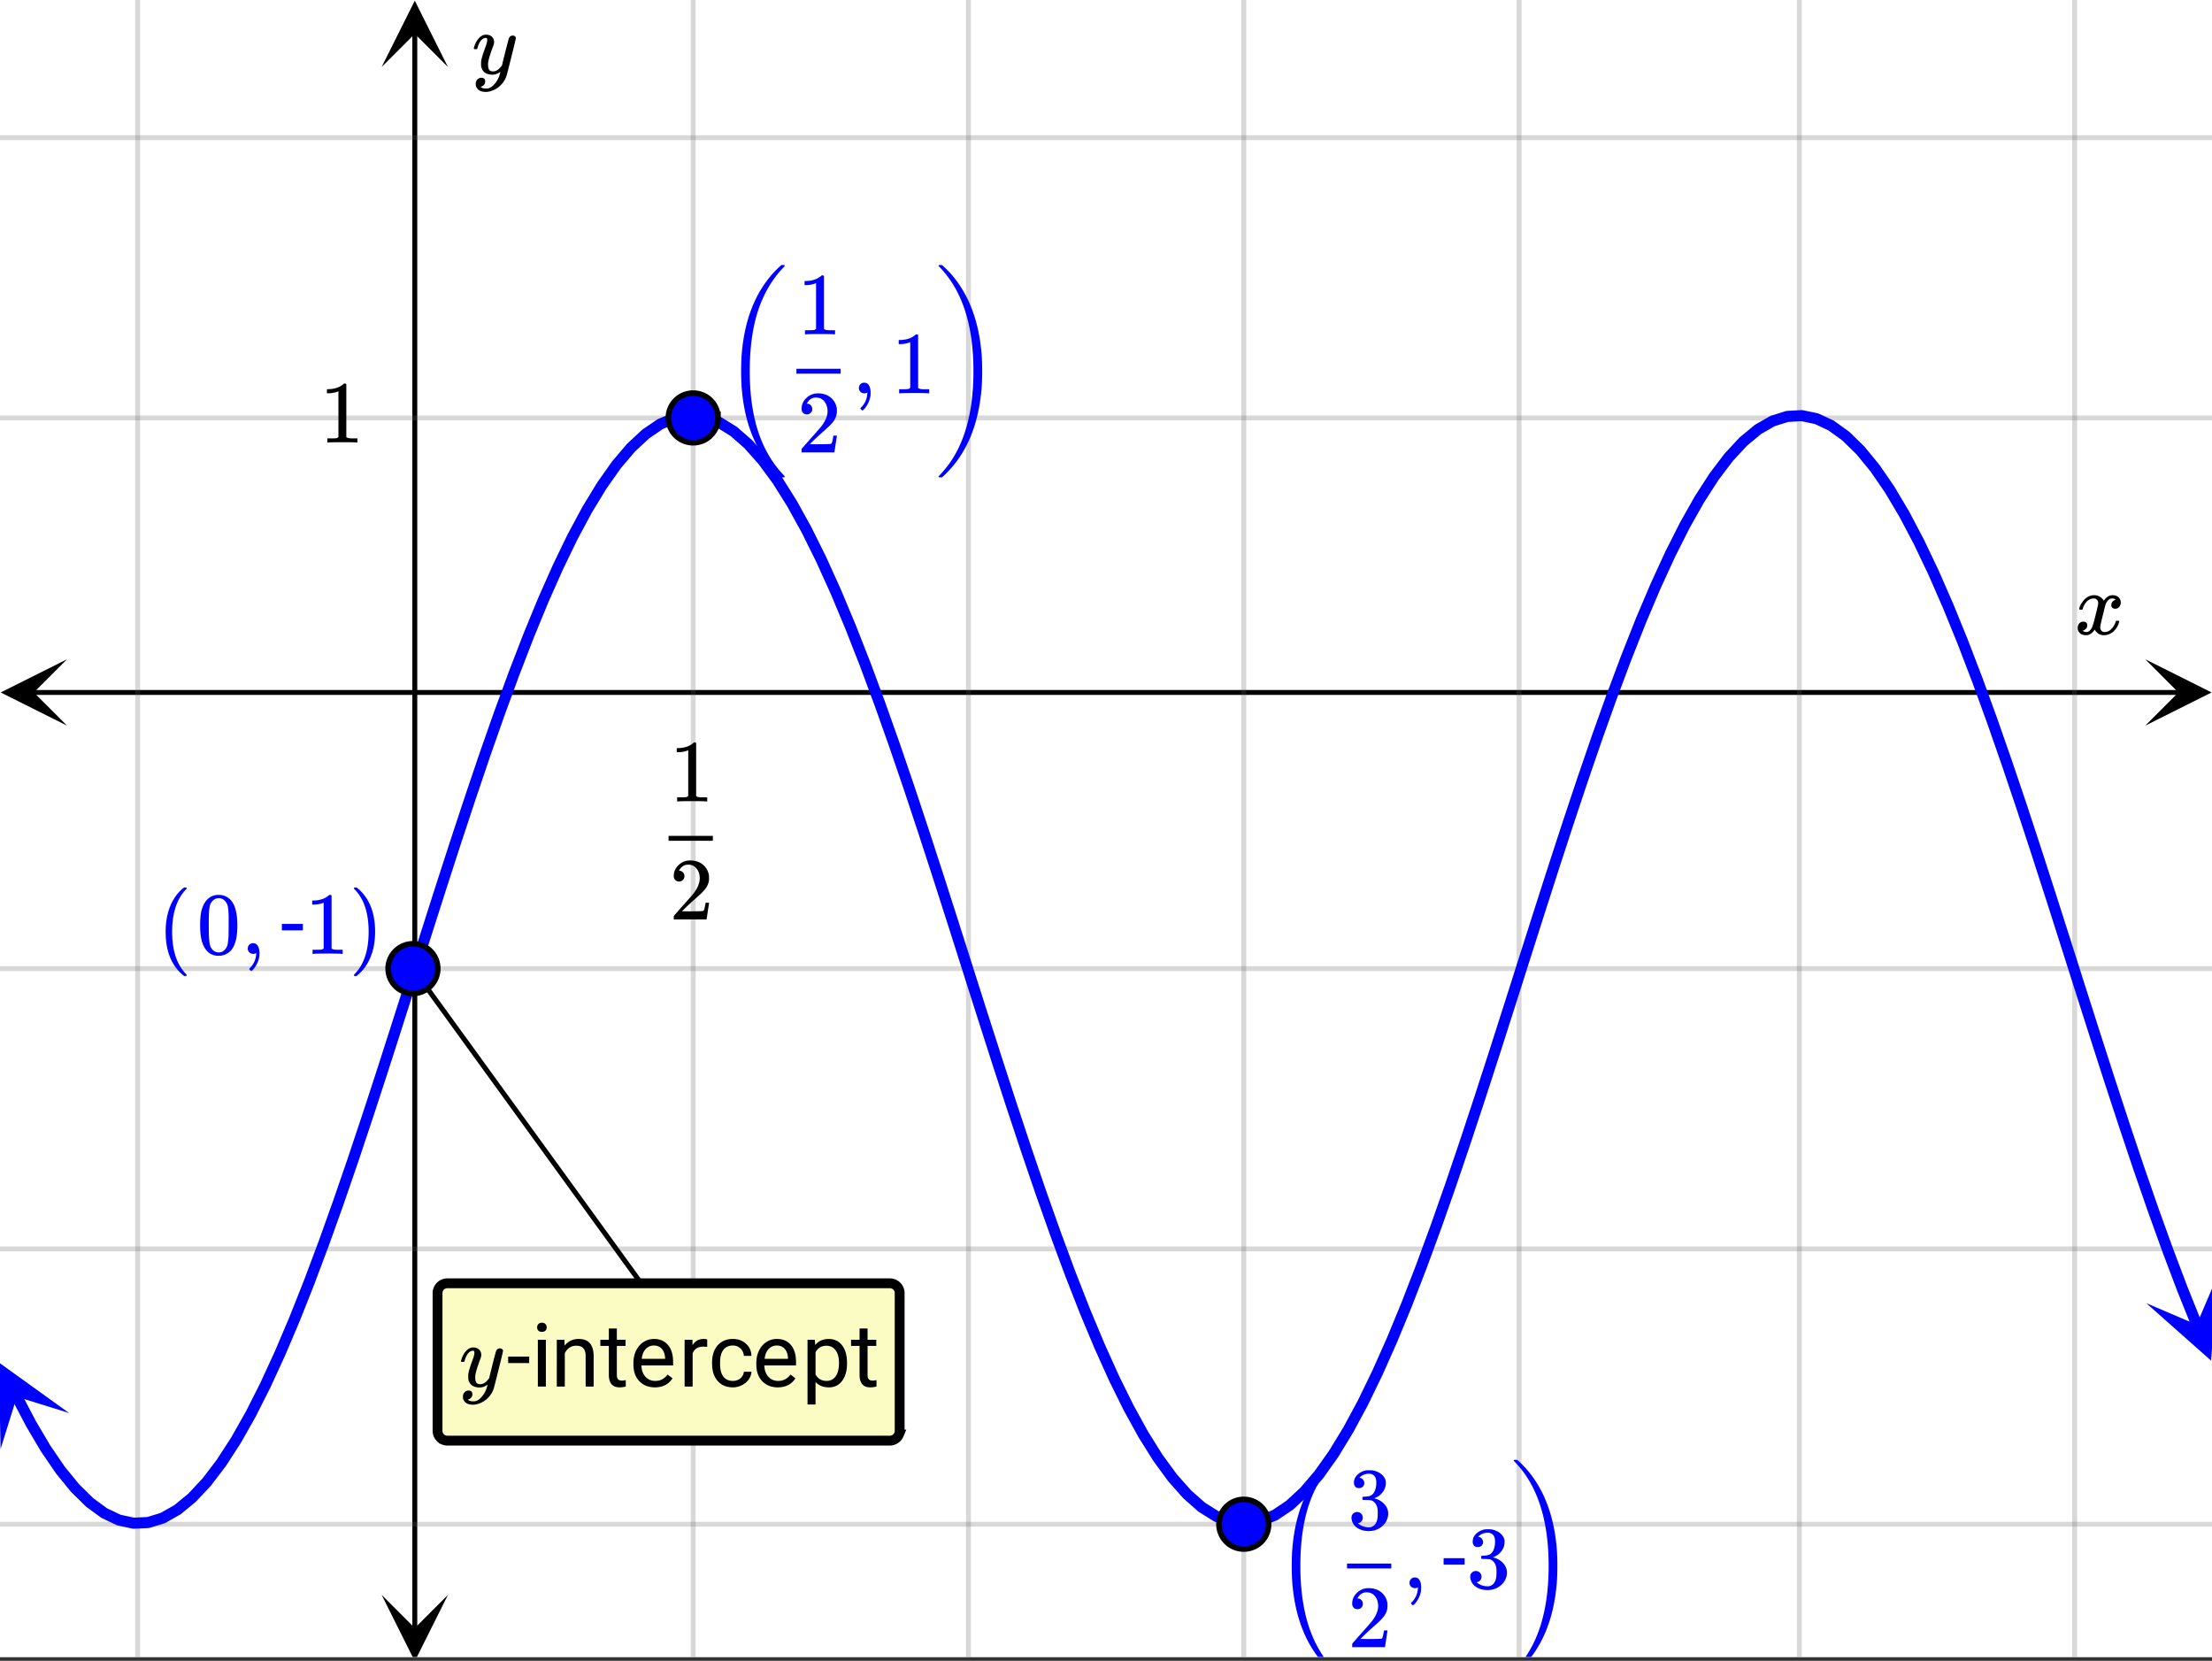 <svg xmlns="http://www.w3.org/2000/svg" xmlns:xlink="http://www.w3.org/1999/xlink" width="449.28" height="337.28" viewBox="0 0 336.96 252.96"><rect x="0" y="0" width="336.96" height="252.96" fill="#333333" stroke="none"/><defs><symbol overflow="visible" id="l"><path d="M.781-3.75C.727-3.8.703-3.848.703-3.89c.031-.25.172-.563.422-.938.414-.633.941-1.004 1.578-1.11.133-.007.235-.015.297-.015.313 0 .598.086.86.25.269.156.46.355.578.594.113-.157.187-.25.218-.282.332-.375.711-.562 1.14-.562.364 0 .661.105.891.312.227.211.344.465.344.766 0 .281-.078.516-.234.703a.776.776 0 0 1-.625.281.64.64 0 0 1-.422-.14.521.521 0 0 1-.156-.39c0-.415.222-.696.672-.845a.58.58 0 0 0-.141-.093.705.705 0 0 0-.39-.094.91.91 0 0 0-.266.031c-.336.149-.586.445-.75.89-.032.075-.164.579-.39 1.516-.231.93-.356 1.45-.376 1.563a1.827 1.827 0 0 0-.047.406c0 .211.063.383.188.516.125.125.289.187.5.187.383 0 .726-.16 1.031-.484.3-.32.508-.676.625-1.063.02-.082.04-.129.063-.14.03-.02.109-.031.234-.031.164 0 .25.039.25.109 0 .012-.012.058-.031.14-.149.563-.461 1.055-.938 1.47-.43.323-.875.484-1.344.484-.625 0-1.101-.282-1.421-.844-.262.406-.594.68-1 .812-.086.02-.2.032-.344.032-.524 0-.89-.188-1.11-.563a.953.953 0 0 1-.14-.531c0-.27.078-.5.234-.688a.798.798 0 0 1 .625-.28c.395 0 .594.187.594.562 0 .336-.164.574-.484.718a.359.359 0 0 1-.063.047l-.078.031c-.012.012-.024.016-.031.016h-.032c0 .031.063.074.188.125a.817.817 0 0 0 .36.078c.32 0 .597-.203.827-.61.102-.163.282-.75.532-1.75.05-.206.109-.437.171-.687.063-.257.11-.457.141-.593.031-.133.05-.211.063-.235a2.86 2.86 0 0 0 .078-.531.678.678 0 0 0-.188-.5.613.613 0 0 0-.484-.203c-.406 0-.762.156-1.063.469a2.562 2.562 0 0 0-.609 1.078c-.012.074-.031.12-.063.14a.752.752 0 0 1-.218.016zm0 0"/></symbol><symbol overflow="visible" id="m"><path d="M6.234-5.813c.125 0 .227.04.313.11.094.062.14.152.14.266 0 .117-.226 1.058-.671 2.828C5.578-.836 5.328.133 5.266.312a3.459 3.459 0 0 1-.688 1.22 3.641 3.641 0 0 1-1.11.874c-.491.239-.945.36-1.359.36-.687 0-1.152-.22-1.39-.657-.094-.125-.14-.304-.14-.53 0-.306.085-.544.265-.72.187-.168.379-.25.578-.25.394 0 .594.188.594.563 0 .332-.157.578-.47.734a.298.298 0 0 1-.062.032.295.295 0 0 0-.078.03c-.011.009-.023.016-.031.016L1.328 2c.031.05.129.11.297.172.133.05.273.078.422.078h.11c.155 0 .273-.012.359-.031.332-.094.648-.324.953-.688A3.69 3.69 0 0 0 4.188.25c.093-.3.14-.477.14-.531 0-.008-.012-.004-.031.015a.358.358 0 0 1-.078.047c-.336.239-.703.36-1.11.36-.46 0-.84-.106-1.14-.313-.293-.219-.48-.531-.563-.937a2.932 2.932 0 0 1-.015-.407c0-.218.007-.382.03-.5.063-.394.266-1.054.61-1.984.196-.531.297-.898.297-1.11a.838.838 0 0 0-.031-.265c-.024-.05-.074-.078-.156-.078h-.063c-.21 0-.406.094-.594.281-.293.293-.511.727-.656 1.297 0 .012-.008.027-.015.047a.188.188 0 0 1-.032.047l-.015.015c-.012.012-.028.016-.047.016h-.36C.305-3.8.281-3.836.281-3.86a.97.97 0 0 1 .047-.203c.188-.625.469-1.113.844-1.468.3-.282.617-.422.953-.422.383 0 .688.105.906.312.227.2.344.485.344.86-.023.168-.04.261-.047.281 0 .055-.07.246-.203.578-.367 1-.586 1.735-.656 2.203a1.857 1.857 0 0 0-.016.297c0 .344.05.61.156.797.114.18.313.266.594.266.207 0 .406-.051.594-.157a1.84 1.84 0 0 0 .422-.328c.093-.101.21-.242.36-.422a32.833 32.833 0 0 1 .25-1.063c.093-.35.175-.687.25-1 .343-1.35.534-2.062.577-2.124a.592.592 0 0 1 .578-.36zm0 0"/></symbol><symbol overflow="visible" id="n"><path d="M5.61 0c-.157-.031-.872-.047-2.141-.047C2.207-.047 1.5-.03 1.344 0h-.157v-.625h.344c.52 0 .86-.008 1.016-.031.07-.008.18-.067.328-.172v-6.969c-.023 0-.059.016-.11.047a4.134 4.134 0 0 1-1.39.25h-.25v-.625h.25c.758-.02 1.39-.188 1.89-.5a2.46 2.46 0 0 0 .422-.313c.008-.03.063-.046.157-.046a.36.36 0 0 1 .234.078v8.078c.133.137.43.203.89.203h.798V0zm0 0"/></symbol><symbol overflow="visible" id="o"><path d="M1.281-.234a.767.767 0 0 1-.234-.563c0-.226.07-.422.219-.578a.768.768 0 0 1 .578-.25c.343 0 .593.148.75.438.156.28.234.64.234 1.078a8.8 8.8 0 0 1-.015.468 4.012 4.012 0 0 1-.985 2.063c-.137.125-.219.187-.25.187s-.09-.043-.172-.125c-.086-.074-.125-.132-.125-.171 0-.043.047-.11.14-.204.552-.562.852-1.25.907-2.062v-.172c-.012 0-.039.016-.078.047A.829.829 0 0 1 1.89 0a.85.85 0 0 1-.609-.234zm0 0"/></symbol><symbol overflow="visible" id="q"><path d="M1.484-5.781c-.25 0-.449-.078-.593-.235a.872.872 0 0 1-.22-.609c0-.645.243-1.195.735-1.656a2.46 2.46 0 0 1 1.766-.703c.77 0 1.41.21 1.922.625.508.418.82.964.937 1.64.008.168.016.32.016.453 0 .524-.156 1.012-.469 1.47-.25.374-.758.89-1.516 1.546-.324.281-.777.695-1.359 1.234l-.781.766 1.016.016c1.414 0 2.164-.024 2.25-.079.039-.007.085-.101.14-.28.031-.095.094-.4.188-.923v-.03h.53v.03l-.374 2.47V0h-5v-.25c0-.188.008-.29.031-.313.008-.007.383-.437 1.125-1.28.977-1.095 1.61-1.813 1.89-2.157.602-.82.907-1.57.907-2.25 0-.594-.156-1.086-.469-1.484-.312-.407-.746-.61-1.297-.61-.523 0-.945.235-1.265.703-.024.032-.047.079-.078.141a.274.274 0 0 0-.047.078c0 .012.02.016.062.016a.68.68 0 0 1 .547.25.801.801 0 0 1 .219.562c0 .23-.078.422-.235.578a.76.76 0 0 1-.578.235zm0 0"/></symbol><symbol overflow="visible" id="t"><path d="M1.719-6.25c-.25 0-.446-.07-.578-.219a.863.863 0 0 1-.204-.593c0-.508.196-.938.594-1.282a2.566 2.566 0 0 1 1.407-.625h.203c.312 0 .507.008.593.016.301.043.602.137.907.281.593.305.968.727 1.125 1.266.02.093.03.218.03.375 0 .523-.167.996-.5 1.422-.323.418-.73.714-1.218.89-.055.024-.055.04 0 .047.008 0 .05.012.125.031.55.157 1.016.446 1.39.86.376.418.563.89.563 1.422 0 .367-.086.718-.25 1.062-.218.461-.574.84-1.062 1.14-.492.302-1.04.454-1.64.454-.595 0-1.122-.125-1.579-.375-.46-.25-.766-.586-.922-1.016a1.45 1.45 0 0 1-.14-.656c0-.25.082-.453.25-.61a.831.831 0 0 1 .609-.25c.25 0 .453.087.61.25.163.169.25.372.25.61 0 .21-.063.39-.188.547a.768.768 0 0 1-.469.281l-.094.031c.489.407 1.047.61 1.672.61.5 0 .875-.239 1.125-.719.156-.29.234-.742.234-1.36v-.265c0-.852-.292-1.426-.875-1.719-.124-.05-.398-.082-.812-.093l-.563-.016-.046-.031c-.024-.02-.032-.086-.032-.204 0-.113.008-.18.032-.203.03-.03.054-.046.078-.046.25 0 .508-.02.781-.063.395-.05.695-.27.906-.656.207-.395.313-.867.313-1.422 0-.582-.157-.973-.469-1.172a1.131 1.131 0 0 0-.64-.188c-.45 0-.844.122-1.188.36l-.125.094a.671.671 0 0 0-.094.109l-.047.047a.88.88 0 0 0 .094.031c.176.024.328.11.453.266.125.148.188.32.188.515a.715.715 0 0 1-.235.547.76.76 0 0 1-.562.219zm0 0"/></symbol><symbol overflow="visible" id="w"><path d="M4.484 3.25c0 .082-.078.125-.234.125h-.172l-.39-.328C2.07 1.578 1.265-.563 1.265-3.375c0-1.094.129-2.094.39-3C2.07-7.789 2.75-8.93 3.688-9.797c.07-.05.144-.11.218-.172.082-.07.14-.117.172-.14h.172c.102 0 .164.015.188.046.03.024.046.047.046.079 0 .03-.046.093-.14.187C2.945-8.317 2.25-6.172 2.25-3.359c0 2.804.695 4.937 2.094 6.406.093.101.14.172.14.203zm0 0"/></symbol><symbol overflow="visible" id="x"><path d="M1.297-7.89c.5-.727 1.187-1.094 2.062-1.094.657 0 1.227.226 1.72.671.25.243.456.547.624.922.332.75.5 1.778.5 3.079 0 1.398-.195 2.46-.578 3.187-.25.523-.621.902-1.11 1.14a2.534 2.534 0 0 1-1.14.282c-1.031 0-1.79-.473-2.266-1.422-.386-.727-.578-1.79-.578-3.188 0-.832.051-1.519.156-2.062a4.48 4.48 0 0 1 .61-1.516zm3.031-.157a1.24 1.24 0 0 0-.953-.437c-.375 0-.7.148-.969.437-.199.211-.336.465-.406.766-.074.293-.121.797-.14 1.515 0 .063-.008.246-.016.547v.735c0 .855.008 1.453.031 1.796.031.637.082 1.09.156 1.36.07.273.207.508.406.703.25.273.563.406.938.406.363 0 .664-.133.906-.406.196-.195.332-.43.407-.703.07-.27.128-.723.171-1.36.008-.343.016-.94.016-1.796v-.735-.547c-.023-.718-.07-1.222-.14-1.515-.075-.301-.212-.555-.407-.766zm0 0"/></symbol><symbol overflow="visible" id="y"><path d="M.813-10.094l.046-.015h.297l.375.312C3.156-8.317 3.97-6.176 3.97-3.375c0 1.105-.133 2.105-.39 3C3.16 1.039 2.476 2.18 1.53 3.047c-.062.05-.136.11-.218.172-.075.07-.125.125-.157.156H1a.547.547 0 0 1-.219-.031c-.031-.024-.047-.07-.047-.14.008 0 .063-.06.157-.173C2.285 1.582 2.984-.55 2.984-3.375c0-2.82-.699-4.957-2.093-6.406-.094-.102-.149-.16-.157-.172 0-.07.024-.117.079-.14zm0 0"/></symbol><symbol overflow="visible" id="p"><path d="M9.453 12.672c0 .031-.027.07-.078.125h-.422l-.047-.047c-.273-.219-.664-.605-1.172-1.156C4.941 8.53 3.332 4.426 2.906-.72a31.695 31.695 0 0 1-.094-2.672c0-1.039.032-1.925.094-2.656.426-5.133 2.035-9.238 4.828-12.312.508-.54.899-.922 1.172-1.141l.047-.047h.422c.05.055.078.09.078.11 0 .042-.055.117-.156.218-1.75 1.824-3.055 4.032-3.906 6.625C4.547-10 4.125-6.926 4.125-3.375c0 2.855.285 5.43.86 7.734.831 3.27 2.269 5.97 4.312 8.094.101.113.156.188.156.219zm0 0"/></symbol><symbol overflow="visible" id="r"><path d="M5.766-3.39c0-7.126-1.774-12.458-5.313-16 0-.07.016-.114.047-.126a.668.668 0 0 1 .25-.03h.203l.063.046c.27.219.66.602 1.171 1.14C4.97-15.284 6.57-11.18 7-6.046c.063.73.094 1.617.094 2.656 0 1.055-.032 1.946-.094 2.672-.43 5.145-2.031 9.25-4.813 12.313-.511.55-.902.937-1.171 1.156l-.063.047H.75c-.137 0-.219-.012-.25-.031-.031-.012-.047-.055-.047-.125.426-.43.906-.985 1.438-1.672 2.582-3.461 3.875-8.246 3.875-14.36zm0 0"/></symbol><symbol overflow="visible" id="s"><path d="M3.453-3.578H.25v-.985h3.203zm0 0"/></symbol><symbol overflow="visible" id="z"><path d="M2.25 0H1.031v-7.125H2.25zM.922-9.016c0-.195.062-.363.187-.5.125-.132.301-.203.532-.203.238 0 .421.07.546.203a.716.716 0 0 1 .188.5c0 .2-.063.368-.188.5-.124.125-.308.188-.546.188-.23 0-.407-.063-.532-.188a.703.703 0 0 1-.187-.5zm0 0"/></symbol><symbol overflow="visible" id="A"><path d="M2.078-7.125l.031.89C2.66-6.91 3.375-7.25 4.25-7.25c1.5 0 2.258.852 2.281 2.547V0H5.313v-4.719c-.012-.508-.133-.883-.36-1.125-.23-.25-.59-.375-1.078-.375a1.8 1.8 0 0 0-1.047.313c-.293.21-.523.484-.687.828V0H.92v-7.125zm0 0"/></symbol><symbol overflow="visible" id="B"><path d="M2.578-8.844v1.719h1.328v.938H2.578v4.421c0 .282.055.496.172.641.125.148.328.219.61.219.132 0 .328-.024.578-.078V0A3.824 3.824 0 0 1 3 .125c-.543 0-.953-.16-1.234-.484-.274-.332-.407-.801-.407-1.407v-4.421H.063v-.938h1.296v-1.719zm0 0"/></symbol><symbol overflow="visible" id="C"><path d="M3.875.125c-.969 0-1.758-.313-2.36-.938C.91-1.445.61-2.296.61-3.358v-.235c0-.695.133-1.32.407-1.875.27-.562.644-1 1.125-1.312a2.9 2.9 0 0 1 1.593-.469c.914 0 1.63.309 2.141.922.52.605.781 1.476.781 2.61v.5H1.828c.02.71.223 1.28.61 1.718.394.43.894.64 1.5.64.437 0 .8-.085 1.093-.265.301-.176.567-.41.797-.703l.734.578C5.97-.332 5.07.125 3.876.125zm-.14-6.375c-.5 0-.919.18-1.25.531-.337.356-.54.856-.61 1.5h3.563v-.093c-.032-.614-.2-1.086-.5-1.422-.305-.344-.704-.516-1.204-.516zm0 0"/></symbol><symbol overflow="visible" id="D"><path d="M4.36-6.031a3.454 3.454 0 0 0-.594-.047c-.805 0-1.344.34-1.625 1.016V0H.92v-7.125H2.11l.016.828c.395-.633.96-.953 1.703-.953.238 0 .414.031.531.094zm0 0"/></symbol><symbol overflow="visible" id="E"><path d="M3.781-.86c.438 0 .817-.128 1.14-.39.321-.27.5-.602.532-1H6.61a2.279 2.279 0 0 1-.421 1.172 2.78 2.78 0 0 1-1.047.875c-.43.219-.883.328-1.36.328-.969 0-1.742-.32-2.312-.969C.895-1.488.609-2.375.609-3.5v-.203c0-.688.125-1.3.375-1.844.258-.539.625-.957 1.094-1.25.477-.3 1.04-.453 1.688-.453.8 0 1.468.242 2 .719.53.468.812 1.09.843 1.86H5.453c-.031-.458-.203-.833-.516-1.126-.312-.3-.703-.453-1.171-.453-.618 0-1.094.227-1.438.672-.336.437-.5 1.078-.5 1.922v.234c0 .824.164 1.461.5 1.906.344.438.828.657 1.453.657zm0 0"/></symbol><symbol overflow="visible" id="F"><path d="M6.938-3.484c0 1.086-.25 1.96-.75 2.625-.493.656-1.157.984-2 .984-.868 0-1.547-.27-2.047-.813v3.422H.92v-9.859h1.11l.063.797c.5-.613 1.187-.922 2.062-.922.852 0 1.532.324 2.032.969.5.648.75 1.543.75 2.687zm-1.22-.141c0-.8-.171-1.43-.515-1.89-.344-.47-.812-.704-1.406-.704-.742 0-1.293.328-1.656.985v3.39c.363.657.921.985 1.671.985.583 0 1.047-.227 1.391-.688.344-.469.516-1.16.516-2.078zm0 0"/></symbol><clipPath id="a"><path d="M0 0h336.96v252.375H0zm0 0"/></clipPath><clipPath id="b"><path d="M.102 100.414H11V111H.102zm0 0"/></clipPath><clipPath id="c"><path d="M326.79 100.414h10.17V111h-10.17zm0 0"/></clipPath><clipPath id="d"><path d="M20 0h297v252.375H20zm0 0"/></clipPath><clipPath id="e"><path d="M58.133 242H69v10.375H58.133zm0 0"/></clipPath><clipPath id="f"><path d="M58.133 0H69v10.21H58.133zm0 0"/></clipPath><clipPath id="g"><path d="M0 20h336.96v213H0zm0 0"/></clipPath><clipPath id="h"><path d="M0 207h11v14H0zm0 0"/></clipPath><clipPath id="i"><path d="M5.043 204.781l12.344 23.492-23.496 12.344-12.34-23.496zm0 0"/></clipPath><clipPath id="j"><path d="M326 194h10.96v14H326zm0 0"/></clipPath><clipPath id="k"><path d="M337.89 194.094l9.887 24.629-24.629 9.882-9.886-24.628zm0 0"/></clipPath><clipPath id="u"><path d="M196 222h8v30.375h-8zm0 0"/></clipPath><clipPath id="v"><path d="M230 222h8v30.375h-8zm0 0"/></clipPath></defs><g clip-path="url(#a)" fill="#fff"><path d="M0 0h336.96v252.96H0z"/><path d="M0 0h336.96v252.96H0z"/></g><path d="M5.055 105.469h326.89" fill="none" stroke="#000" stroke-width=".749"/><g clip-path="url(#b)"><path d="M10.21 100.414L.103 105.47l10.109 5.054-5.055-5.054zm0 0"/></g><g clip-path="url(#c)"><path d="M326.79 100.414l10.108 5.055-10.109 5.054 5.055-5.054zm0 0"/></g><g clip-path="url(#d)"><path d="M105.594 0v253.125M147.53 0v253.125M189.47 0v253.125M231.406 0v253.125M274.094 0v253.125M316.03 0v253.125M20.97 0v253.125" fill="none" stroke-linecap="round" stroke-linejoin="round" stroke="#666" stroke-opacity=".251" stroke-width=".749"/></g><path d="M63.188 248.07V5.055" fill="none" stroke="#000" stroke-width=".749"/><g clip-path="url(#e)"><path d="M58.133 242.914l5.054 10.11 5.055-10.11-5.055 5.055zm0 0"/></g><g clip-path="url(#f)"><path d="M58.133 10.21L63.187.103l5.055 10.109-5.055-5.055zm0 0"/></g><g clip-path="url(#g)"><path d="M0 63.656h337M0 20.97h337M0 147.53h337M0 190.22h337M0 232.156h337" fill="none" stroke-linecap="round" stroke-linejoin="round" stroke="#666" stroke-opacity=".251" stroke-width=".749"/></g><path d="M2.512 212.637l2.23 4.246 2.227 3.765 2.23 3.262 2.23 2.735 2.227 2.191 2.23 1.629 2.231 1.058 2.227.477 2.23-.102 2.23-.687 2.227-1.262 2.23-1.832 2.231-2.386 2.227-2.926 2.23-3.446 2.23-3.937 2.227-4.41 2.23-4.844 2.231-5.25 2.227-5.617 2.23-5.945 2.23-6.235 2.227-6.476 2.23-6.68 2.231-6.832 2.227-6.942 2.23-7 2.23-7.007 2.227-6.973 2.23-6.887 2.231-6.75L73.844 115l2.23-6.344 2.23-6.078 2.227-5.765 2.23-5.418 2.231-5.024 2.227-4.605 2.23-4.149 2.23-3.664 2.227-3.156 2.23-2.625 2.231-2.074 2.227-1.516 2.23-.937 2.23-.36 2.227.223 2.23.805 2.231 1.378 2.227 1.946 2.23 2.5 2.23 3.035 2.227 3.547 2.23 4.039 2.231 4.5 2.227 4.93 2.23 5.328 2.23 5.687 2.227 6.008 2.23 6.289 2.231 6.523 2.227 6.711 2.23 6.86 2.23 6.957 2.227 7.004 2.23 7.008 2.231 6.957 2.227 6.863 2.23 6.719 2.23 6.527 2.231 6.297 2.227 6.015 2.23 5.7 2.23 5.336 2.227 4.945 2.23 4.512 2.231 4.05 2.227 3.563 2.23 3.047 2.23 2.515 2.227 1.961 2.23 1.399 2.231.82 2.227.238 2.23-.34 2.23-.925 2.227-1.496 2.23-2.059 2.231-2.61 2.227-3.14 2.23-3.652 2.23-4.133 2.227-4.594 2.23-5.012 2.231-5.406 2.227-5.758 2.23-6.066 2.23-6.34 2.227-6.566 2.23-6.75 2.231-6.883 2.227-6.969 2.23-7.008 2.23-7 2.227-6.941 2.23-6.836 2.231-6.688 2.227-6.484 2.23-6.242 2.23-5.953 2.227-5.63 2.23-5.257 2.231-4.86 2.227-4.417 2.23-3.953 2.23-3.461 2.227-2.942 2.23-2.402 2.231-1.848 2.227-1.277 2.23-.703 2.23-.121 2.227.465 2.23 1.039 2.231 1.613 2.227 2.176 2.23 2.718 2.23 3.247 2.227 3.753 2.23 4.23 2.231 4.68 2.227 5.098 2.23 5.48 2.23 5.821 2.227 6.129 2.23 6.39 2.231 6.606 2.227 6.781 2.23 6.903 2.23 6.984 2.227 7.012 2.23 6.988 2.231 6.926 2.23 6.808 2.227 6.649 2.23 6.437 2.231 6.188 2.227 5.89 2.23 5.555" fill="none" stroke-width="1.685" stroke-linecap="round" stroke-linejoin="round" stroke="#00f"/><g clip-path="url(#h)"><g clip-path="url(#i)"><path d="M10.531 215.223l-10.707-7.7.262 13.184 2.48-7.965zm0 0" fill="#00f"/></g></g><g clip-path="url(#j)"><g clip-path="url(#k)"><path d="M337.89 194.094l-1.077 13.14-9.868-8.75 7.672 3.278zm0 0" fill="#00f"/></g></g><path d="M62.906 147.531l43.438 59.91" fill="none" stroke-width=".758" stroke="#000"/><path d="M109.375 63.656c0 .5-.098.985-.289 1.446a3.678 3.678 0 0 1-.82 1.226 3.678 3.678 0 0 1-1.227.82 3.777 3.777 0 0 1-4.121-.82 3.8 3.8 0 0 1-.82-1.226 3.74 3.74 0 0 1-.285-1.446 3.76 3.76 0 0 1 1.105-2.676 3.758 3.758 0 0 1 2.676-1.105c.5 0 .984.094 1.445.285.465.192.875.465 1.227.82.355.356.629.766.82 1.227.191.465.289.945.289 1.45zm0 0M193.25 232.156c0 .5-.094.985-.289 1.446a3.758 3.758 0 0 1-2.043 2.047 3.777 3.777 0 0 1-4.941-2.047 3.673 3.673 0 0 1-.29-1.446c0-.504.094-.984.29-1.449a3.81 3.81 0 0 1 .816-1.226 3.734 3.734 0 0 1 1.23-.82 3.74 3.74 0 0 1 1.446-.286 3.773 3.773 0 0 1 2.676 1.106 3.81 3.81 0 0 1 1.105 2.675zm0 0M66.688 147.531c0 .5-.094.985-.286 1.446a3.859 3.859 0 0 1-.82 1.23 3.81 3.81 0 0 1-2.676 1.106c-.5 0-.984-.094-1.445-.29a3.727 3.727 0 0 1-1.227-.816 3.734 3.734 0 0 1-.82-1.23 3.777 3.777 0 0 1 .82-4.121 3.8 3.8 0 0 1 1.227-.82 3.74 3.74 0 0 1 1.445-.286c.5 0 .985.094 1.45.285.46.195.87.469 1.226.82.352.356.625.766.82 1.227.192.465.286.95.286 1.45zm0 0" fill="#00f" stroke-width=".843" stroke="#000"/><use xlink:href="#l" x="316.031" y="96.607"/><use xlink:href="#m" x="71.893" y="11.233"/><use xlink:href="#n" x="48.678" y="67.4"/><use xlink:href="#o" x="129.792" y="59.911" fill="#00f"/><use xlink:href="#n" x="135.783" y="59.911" fill="#00f"/><use xlink:href="#p" x="110.087" y="59.911" fill="#00f"/><use xlink:href="#q" x="121.437" y="68.898" fill="#00f"/><path d="M121.32 56.168h6.739v.746h-6.739zm0 0" fill="#00f"/><use xlink:href="#n" x="121.437" y="50.924" fill="#00f"/><use xlink:href="#r" x="142.523" y="59.911" fill="#00f"/><use xlink:href="#o" x="213.667" y="241.891" fill="#00f"/><use xlink:href="#s" x="219.658" y="241.891" fill="#00f"/><use xlink:href="#t" x="223.403" y="241.891" fill="#00f"/><g clip-path="url(#u)"><use xlink:href="#p" x="193.962" y="241.891" fill="#00f"/></g><use xlink:href="#q" x="205.313" y="250.878" fill="#00f"/><path d="M205.195 238.148h6.743v.747h-6.743zm0 0" fill="#00f"/><use xlink:href="#t" x="205.313" y="232.904" fill="#00f"/><g clip-path="url(#v)"><use xlink:href="#r" x="230.143" y="241.891" fill="#00f"/></g><use xlink:href="#q" x="101.966" y="140.042"/><path d="M101.848 127.313h6.742v.746h-6.742zm0 0"/><use xlink:href="#n" x="101.966" y="122.069"/><use xlink:href="#w" x="23.964" y="145.284" fill="#00f"/><use xlink:href="#x" x="29.956" y="145.284" fill="#00f"/><use xlink:href="#o" x="36.696" y="145.284" fill="#00f"/><use xlink:href="#s" x="42.687" y="145.284" fill="#00f"/><use xlink:href="#n" x="46.431" y="145.284" fill="#00f"/><use xlink:href="#y" x="53.171" y="145.284" fill="#00f"/><path d="M66.574 217.926v-20.969c0-.207.04-.41.121-.602a1.543 1.543 0 0 1 .852-.851 1.59 1.59 0 0 1 .601-.121h67.403c.207 0 .406.043.601.12.192.079.364.196.508.34.149.15.262.321.344.512.078.192.117.395.117.602v20.969c0 .21-.039.41-.117.601a1.574 1.574 0 0 1-.344.512 1.489 1.489 0 0 1-.508.34 1.533 1.533 0 0 1-.601.121H68.148c-.207 0-.41-.04-.601-.121a1.543 1.543 0 0 1-.852-.852 1.505 1.505 0 0 1-.12-.601zm0 0" fill="#fafcc4"/><path d="M66.652 217.926v-20.969c0-.2.036-.39.114-.574.074-.184.183-.344.324-.485.14-.14.3-.25.484-.324.184-.078.375-.113.574-.113h67.403c.195 0 .387.035.57.113.184.074.348.184.488.324.141.141.246.301.325.485.074.183.113.375.113.574v20.969c0 .199-.04.39-.113.574a1.507 1.507 0 0 1-.325.484c-.14.141-.304.25-.488.325a1.447 1.447 0 0 1-.57.117H68.148c-.199 0-.39-.04-.574-.117a1.447 1.447 0 0 1-.484-.325c-.14-.14-.25-.3-.324-.484a1.448 1.448 0 0 1-.114-.574zm0 0" fill="none" stroke-width="1.498" stroke="#000"/><use xlink:href="#m" x="69.939" y="211.187"/><use xlink:href="#s" x="77.159" y="211.187"/><use xlink:href="#z" x="80.903" y="211.187"/><use xlink:href="#A" x="83.899" y="211.187"/><use xlink:href="#B" x="91.388" y="211.187"/><use xlink:href="#C" x="95.881" y="211.187"/><use xlink:href="#D" x="103.37" y="211.187"/><use xlink:href="#E" x="107.863" y="211.187"/><use xlink:href="#C" x="114.603" y="211.187"/><use xlink:href="#F" x="122.092" y="211.187"/><use xlink:href="#B" x="129.581" y="211.187"/></svg>